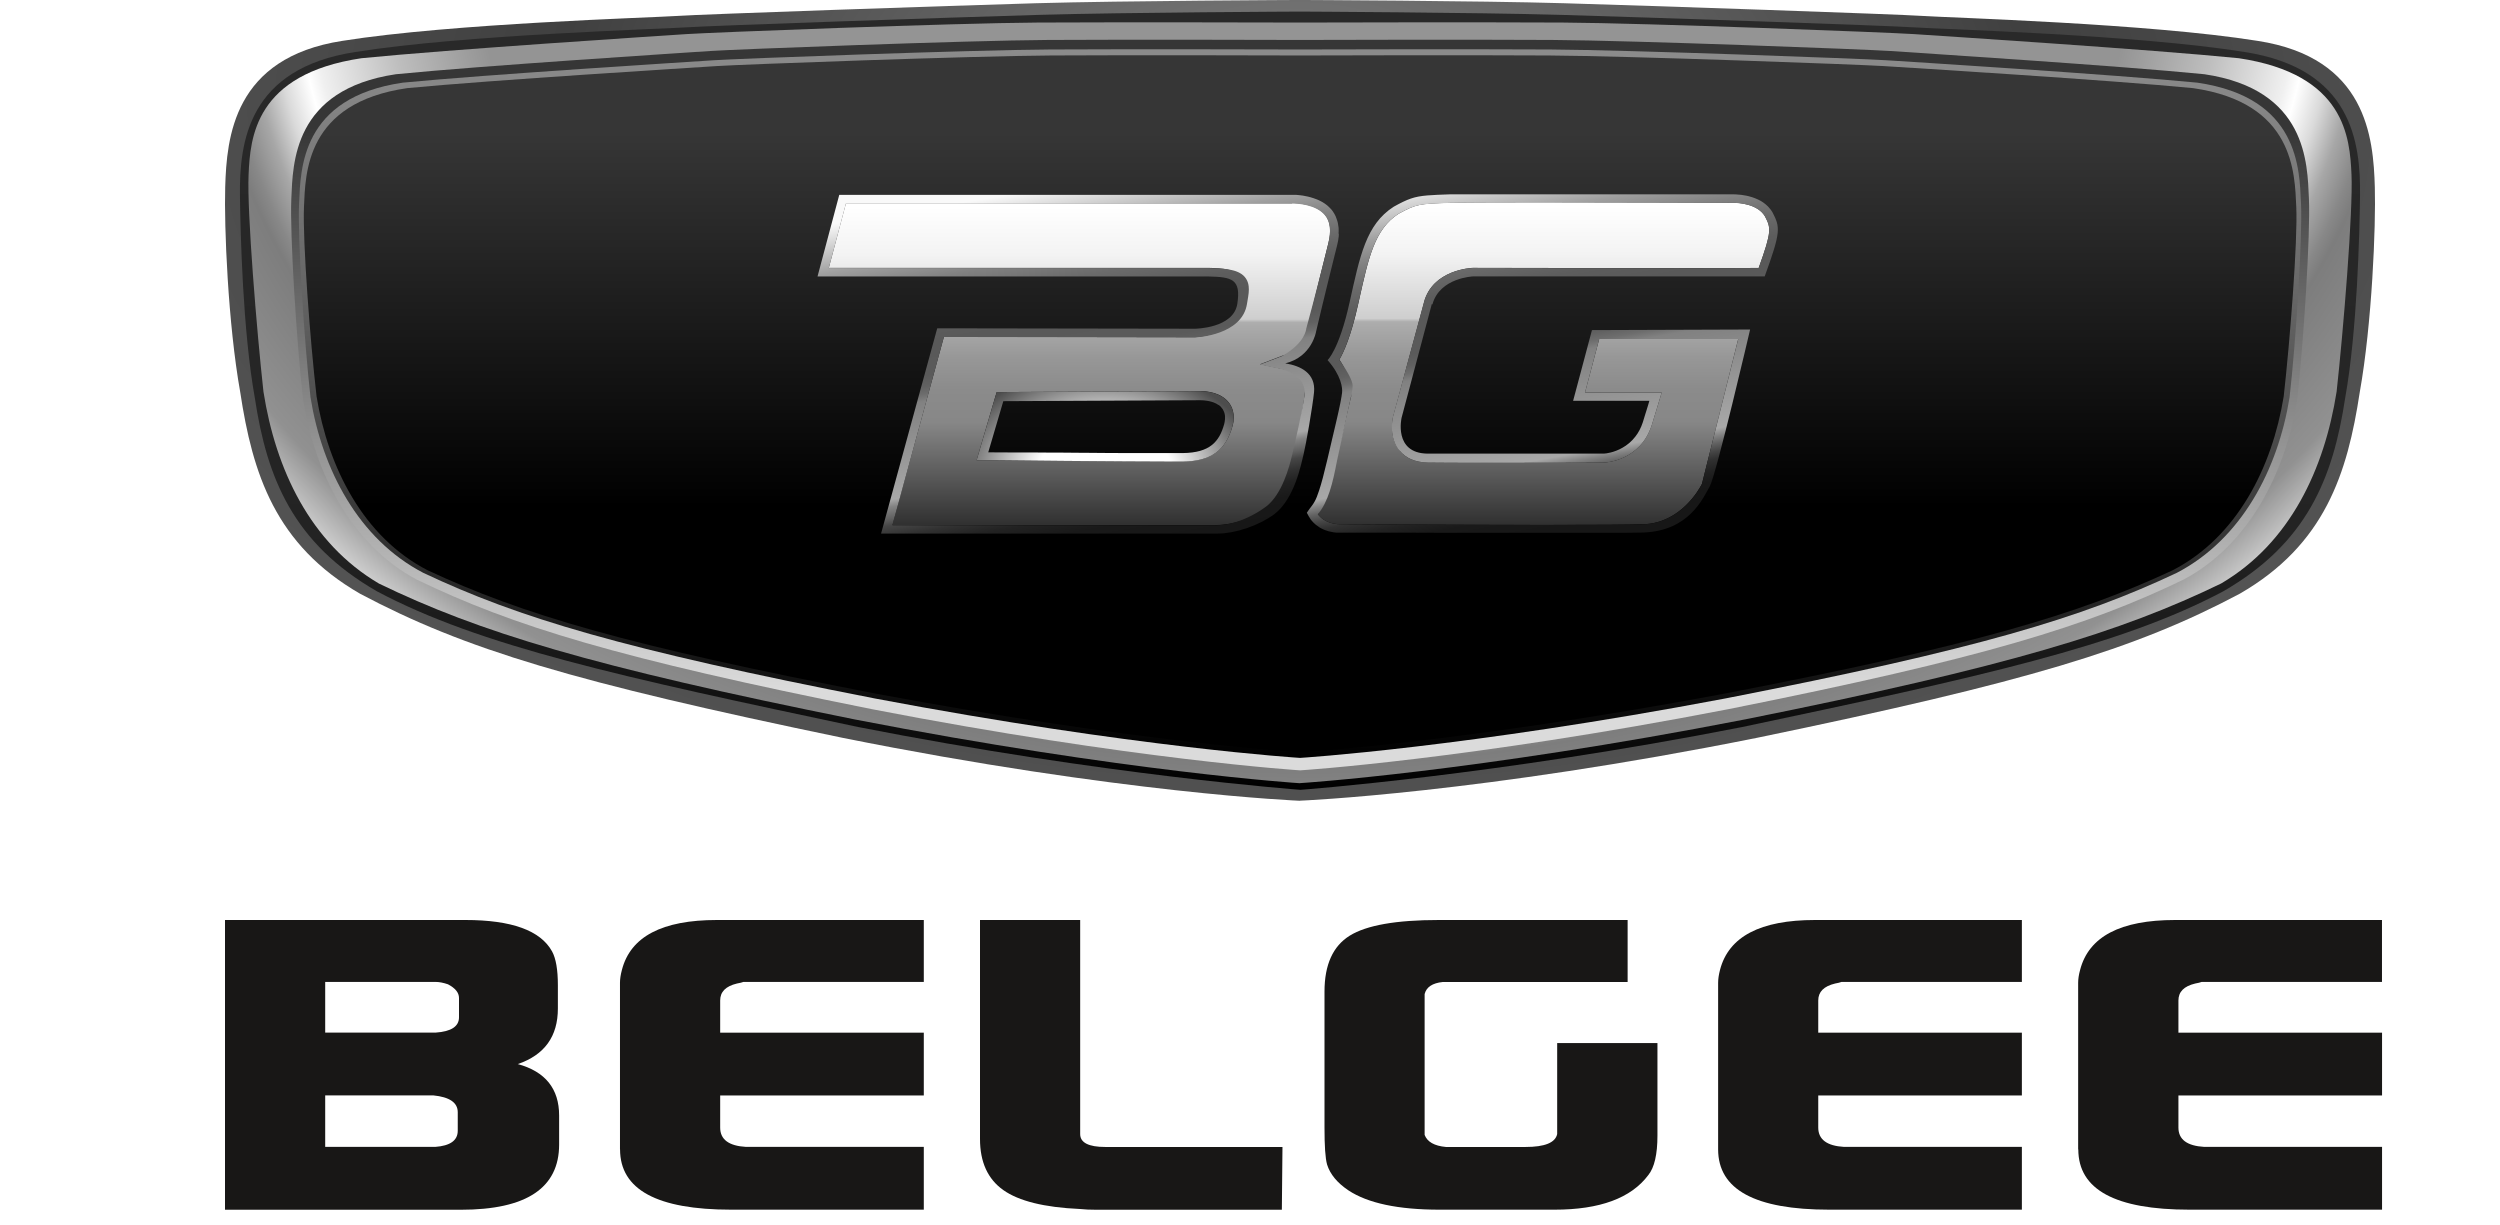 <svg width="100" height="49" viewBox="0 0 100 49" fill="none" xmlns="http://www.w3.org/2000/svg">
<rect x="0" y="0" width="100" height="49" fill="#333333" stroke="none"/>
<g clip-path="url(#clip0_101_9)">
<rect width="100" height="49" fill="white"/>
<path d="M9 36.8H18.618C20.463 36.8 21.619 37.218 22.082 38.055C22.236 38.335 22.315 38.784 22.315 39.409V40.341C22.315 41.458 21.782 42.196 20.712 42.563C21.814 42.864 22.365 43.55 22.365 44.621V45.781C22.365 47.519 21.055 48.39 18.436 48.39H9V36.8ZM13.008 39.277V41.304H17.428C18.049 41.261 18.36 41.058 18.36 40.692V39.92C18.36 39.707 18.212 39.526 17.919 39.372C17.73 39.307 17.564 39.277 17.428 39.277H13.008ZM13.008 43.815V45.876H17.406C18.008 45.833 18.31 45.618 18.31 45.23V44.489C18.31 44.104 17.982 43.879 17.328 43.815H13.008Z" fill="#181716"/>
<path d="M24.799 45.975V39.31C24.799 39.163 24.824 38.99 24.877 38.794C25.221 37.464 26.486 36.8 28.677 36.8H36.952V39.277H29.735C29.682 39.298 29.597 39.32 29.477 39.341C29.027 39.449 28.807 39.673 28.807 40.018V41.307H36.952V43.818H28.807V45.104C28.807 45.578 29.15 45.836 29.842 45.876H36.952V48.387H29.247C26.282 48.387 24.802 47.584 24.802 45.975" fill="#181716"/>
<path d="M39.2 45.556V36.8H43.207V45.362C43.207 45.707 43.544 45.879 44.215 45.879H51.299L51.274 48.39H43.853C43.614 48.39 43.387 48.381 43.182 48.359C41.769 48.295 40.752 48.042 40.131 47.602C39.511 47.162 39.2 46.482 39.2 45.559" fill="#181716"/>
<path d="M52.98 45.104V39.664C52.98 38.59 53.317 37.846 53.987 37.428C54.661 37.009 55.848 36.8 57.555 36.8H65.105V39.28H57.709C57.297 39.323 57.054 39.483 56.985 39.763V45.396C57.089 45.673 57.372 45.836 57.838 45.879H61.018C61.792 45.879 62.214 45.707 62.287 45.362V41.723H66.298V45.424C66.298 46.175 66.175 46.704 65.933 47.002C65.243 47.925 63.993 48.387 62.183 48.387H57.583C55.927 48.387 54.712 48.128 53.937 47.615C53.487 47.313 53.204 46.968 53.084 46.584C53.011 46.328 52.98 45.833 52.98 45.104Z" fill="#181716"/>
<path d="M68.725 45.975V39.31C68.725 39.163 68.75 38.99 68.801 38.794C69.147 37.464 70.413 36.8 72.601 36.8H80.875V39.277H73.659C73.608 39.298 73.523 39.32 73.404 39.341C72.954 39.449 72.73 39.673 72.73 40.018V41.307H80.875V43.818H72.73V45.104C72.73 45.578 73.076 45.836 73.763 45.876H80.875V48.387H73.171C70.205 48.387 68.725 47.584 68.725 45.975Z" fill="#181716"/>
<path d="M83.126 45.975V39.31C83.126 39.163 83.151 38.99 83.205 38.794C83.551 37.464 84.817 36.8 87.005 36.8H95.279V39.277H88.066C88.012 39.298 87.927 39.32 87.808 39.341C87.357 39.449 87.137 39.673 87.137 40.018V41.307H95.282V43.818H87.137V45.104C87.137 45.578 87.48 45.836 88.173 45.876H95.282V48.387H87.578C84.612 48.387 83.132 47.584 83.132 45.975" fill="#181716"/>
<path d="M52.002 32.027C52.002 32.027 59.193 31.738 70.292 29.51C81.061 27.283 85.402 25.976 89.592 23.748C92.994 21.789 93.898 18.939 94.391 15.683C94.88 12.95 95.038 9.037 94.993 7.487C94.936 5.489 94.658 2.305 90.306 1.635C85.919 0.934 77.905 0.707 76.917 0.638C75.928 0.569 65.961 0.229 62.552 0.129C59.143 0.029 51.998 -0.001 51.998 -0.001C51.998 -0.001 44.927 0.029 41.444 0.129C38.035 0.229 28.068 0.569 27.08 0.638C26.091 0.707 18.077 0.934 13.69 1.635C9.342 2.309 9.067 5.492 9.008 7.49C8.962 9.037 9.12 12.953 9.609 15.686C10.102 18.942 11.006 21.792 14.408 23.752C18.598 25.976 22.939 27.283 33.708 29.514C44.811 31.742 51.998 32.031 51.998 32.031L52.002 32.027Z" fill="url(#paint0_radial_101_9)"/>
<path d="M52.002 31.594C52.002 31.594 59.791 31.023 69.673 29.084C79.21 27.07 84.793 25.849 88.924 23.656C92.28 21.727 93.321 19.128 93.807 15.92C94.289 13.228 94.38 9.371 94.401 7.844C94.429 5.685 94.07 2.739 89.778 2.079C85.455 1.384 77.546 1.164 76.575 1.095C75.601 1.027 65.771 0.69 62.408 0.594C59.045 0.497 51.998 0.463 51.998 0.463C51.998 0.463 45.022 0.494 41.588 0.594C38.154 0.693 28.395 1.027 27.421 1.095C26.446 1.164 18.541 1.388 14.218 2.079C9.929 2.735 9.57 5.682 9.598 7.841C9.619 9.367 9.711 13.225 10.193 15.917C10.678 19.124 11.723 21.724 15.076 23.652C19.206 25.846 24.793 27.066 34.327 29.081C44.209 31.02 51.998 31.591 51.998 31.591L52.002 31.594Z" fill="url(#paint1_linear_101_9)"/>
<path d="M52.002 31.325C52.002 31.325 58.932 30.892 69.81 28.774C80.364 26.66 84.867 25.271 88.846 23.339C91.604 21.719 92.98 18.756 93.465 15.662C93.729 13.272 94.127 8.452 94.06 6.984C93.993 5.516 93.817 2.965 89.553 2.329C86.056 1.978 77.504 1.428 76.537 1.363C75.569 1.298 65.849 0.923 62.507 0.902C59.164 0.882 52.005 0.902 52.005 0.902C52.005 0.902 44.846 0.882 41.504 0.902C38.161 0.923 28.441 1.298 27.474 1.363C26.506 1.428 17.954 1.978 14.457 2.329C10.186 2.965 10.01 5.516 9.943 6.988C9.876 8.459 10.274 13.276 10.538 15.665C11.023 18.756 12.399 21.719 15.157 23.342C19.136 25.271 23.639 26.66 34.193 28.778C45.075 30.892 52.002 31.329 52.002 31.329V31.325Z" fill="url(#paint2_radial_101_9)"/>
<path d="M52.002 30.814C52.002 30.814 58.647 30.398 69.138 28.366C79.312 26.334 83.509 25.038 87.347 23.181C89.954 21.792 91.425 18.915 91.893 15.944C92.146 13.648 92.421 9.357 92.357 7.948C92.294 6.538 92.287 3.578 88.174 2.969C84.804 2.632 76.558 2.106 75.622 2.041C74.686 1.976 65.317 1.618 62.095 1.598C58.872 1.577 52.005 1.598 52.005 1.598C52.005 1.598 45.138 1.577 41.915 1.598C38.693 1.618 29.321 1.976 28.388 2.041C27.456 2.106 19.21 2.632 15.836 2.969C11.723 3.581 11.716 6.538 11.653 7.948C11.59 9.357 11.861 13.648 12.117 15.944C12.585 18.915 14.056 21.792 16.663 23.181C20.501 25.035 24.694 26.331 34.872 28.366C45.363 30.398 52.009 30.814 52.009 30.814H52.002Z" fill="url(#paint3_linear_101_9)"/>
<path d="M52.002 30.316C52.002 30.316 58.594 29.91 69.004 27.94C79.101 25.97 83.267 24.712 87.073 22.913C89.662 21.566 91.119 18.774 91.583 15.893C91.837 13.665 92.104 9.505 92.041 8.137C91.977 6.769 91.97 3.898 87.889 3.306C84.544 2.98 76.361 2.468 75.435 2.409C74.51 2.351 65.212 2 62.014 1.979C58.816 1.959 52.002 1.979 52.002 1.979C52.002 1.979 45.187 1.959 41.989 1.979C38.791 2 29.493 2.347 28.568 2.409C27.642 2.471 19.459 2.98 16.114 3.306C12.033 3.898 12.026 6.769 11.963 8.137C11.899 9.505 12.17 13.665 12.42 15.893C12.884 18.774 14.341 21.566 16.93 22.913C20.736 24.712 24.902 25.97 34.999 27.94C45.409 29.91 52.002 30.316 52.002 30.316Z" fill="url(#paint4_linear_101_9)"/>
<path d="M52.002 30.094C52.002 30.094 58.563 29.695 68.924 27.756C78.971 25.817 83.115 24.579 86.904 22.812C89.48 21.485 90.887 18.694 91.348 15.857C91.597 13.667 91.914 9.621 91.851 8.276C91.787 6.932 91.78 4.11 87.721 3.525C84.392 3.202 76.248 2.7 75.326 2.642C74.405 2.583 65.152 2.239 61.968 2.219C58.784 2.198 52.005 2.219 52.005 2.219C52.005 2.219 45.222 2.198 42.042 2.219C38.862 2.239 29.606 2.58 28.684 2.642C27.762 2.703 19.618 3.205 16.29 3.525C12.226 4.11 12.219 6.929 12.159 8.276C12.1 9.624 12.409 13.667 12.663 15.857C13.123 18.69 14.531 21.485 17.106 22.812C20.895 24.579 25.039 25.817 35.087 27.756C45.447 29.695 52.009 30.094 52.009 30.094H52.002Z" fill="url(#paint5_linear_101_9)"/>
<path d="M51.681 8.132H51.639H33.838L33.152 10.714H48.329C48.916 10.728 49.381 10.762 49.659 11.082C49.922 11.384 49.901 11.817 49.838 12.199C49.645 13.334 47.875 13.488 47.797 13.488L37.757 13.471L35.695 21C37.11 21 41.542 21 44.839 21C46.827 21 48.403 21 48.659 21C49.335 21 50.186 20.712 50.746 20.299C51.393 19.811 51.664 18.652 51.762 18.212C51.776 18.157 51.787 18.113 51.794 18.078C51.879 17.748 52.139 16.249 52.199 15.661C52.216 15.476 52.241 14.905 51.291 14.757L50.397 14.571L51.284 14.231C52.114 14.028 52.279 13.241 52.287 13.206C52.294 13.179 52.603 11.835 53.134 9.724C53.258 9.236 53.215 8.857 53.008 8.599C52.642 8.142 51.84 8.122 51.685 8.122L51.681 8.132ZM49.303 17.036C49.029 18.023 48.431 18.446 47.309 18.46C47.206 18.46 47.059 18.46 46.876 18.46C45.068 18.46 39.579 18.408 39.523 18.408H39.066L39.192 17.971L39.794 15.926L39.868 15.682H40.128L47.886 15.64C47.9 15.64 47.931 15.64 47.97 15.64C48.273 15.64 48.832 15.699 49.145 16.091C49.282 16.263 49.423 16.565 49.307 17.036H49.303Z" fill="url(#paint6_linear_101_9)"/>
<path d="M56.959 12.092C57.307 10.782 58.855 10.717 58.918 10.713C59.017 10.713 63.594 10.724 67.02 10.724C68.702 10.724 69.817 10.724 70.348 10.717C70.886 9.228 70.837 9.115 70.598 8.647C70.302 8.163 69.581 8.108 69.286 8.108C69.216 8.108 69.173 8.108 69.166 8.111H69.152H69.138C69.096 8.111 64.751 8.09 61.504 8.09C59.601 8.09 58.443 8.097 58.06 8.111H58.007C56.761 8.152 56.656 8.159 55.931 8.558C54.992 9.17 54.746 10.287 54.369 11.979L54.324 12.182C54.042 13.44 53.757 14.076 53.574 14.385C54.038 15.052 54.046 15.788 54.046 15.822V15.86L54.035 15.898L53.437 18.446C53.127 19.766 52.969 20.144 52.712 20.57C52.99 20.928 53.419 20.969 53.609 20.969C53.648 20.969 53.673 20.969 53.68 20.969H53.697H53.718C53.764 20.969 58.295 20.997 61.821 20.997C63.889 20.997 65.208 20.986 65.743 20.969C67.231 20.918 67.974 19.559 68.076 19.36L69.529 13.557H63.97L63.4 15.702H66.468L66.334 16.142L66.07 17.005C65.602 18.432 64.237 18.497 64.181 18.501C64.171 18.501 61.645 18.511 59.555 18.511C58.341 18.511 57.518 18.511 57.113 18.501C56.614 18.494 56.23 18.332 55.98 18.019C55.555 17.493 55.699 16.764 55.72 16.682C55.734 16.634 56.677 13.158 56.962 12.092H56.959Z" fill="url(#paint7_linear_101_9)"/>
<path d="M53.542 9.353C53.546 9.281 53.55 9.212 53.546 9.147C53.546 9.109 53.539 9.071 53.532 9.037C53.525 8.982 53.518 8.927 53.504 8.875C53.497 8.841 53.483 8.807 53.472 8.776C53.458 8.731 53.44 8.686 53.423 8.645C53.409 8.614 53.391 8.587 53.377 8.556C53.356 8.518 53.331 8.48 53.307 8.446C53.289 8.422 53.268 8.394 53.247 8.37C53.219 8.339 53.191 8.308 53.159 8.281C53.138 8.26 53.113 8.239 53.092 8.219C53.06 8.191 53.025 8.167 52.99 8.143C52.965 8.126 52.941 8.109 52.916 8.095C52.877 8.071 52.839 8.054 52.8 8.033C52.776 8.023 52.754 8.009 52.73 7.999C52.684 7.978 52.638 7.961 52.596 7.947C52.578 7.94 52.557 7.933 52.54 7.927C52.477 7.906 52.413 7.889 52.35 7.872C52.339 7.872 52.332 7.868 52.322 7.865C52.269 7.851 52.216 7.841 52.167 7.834C52.146 7.83 52.125 7.827 52.107 7.823C52.072 7.817 52.033 7.813 52.002 7.81C51.98 7.81 51.959 7.806 51.942 7.803C51.914 7.803 51.885 7.796 51.857 7.796C51.84 7.796 51.822 7.796 51.804 7.796C51.783 7.796 51.759 7.796 51.741 7.796C51.727 7.796 51.713 7.796 51.703 7.796C51.685 7.796 51.667 7.796 51.657 7.796C51.653 7.796 51.65 7.796 51.646 7.796C51.636 7.796 51.625 7.796 51.625 7.796H33.57L32.701 11.059H48.329C49.286 11.079 49.644 11.165 49.493 12.152C49.342 13.139 47.797 13.149 47.797 13.149L37.489 13.132L35.242 21.345H35.259C35.28 21.345 35.322 21.345 35.386 21.345C35.477 21.345 35.614 21.345 35.79 21.345C35.868 21.345 35.956 21.345 36.047 21.345C36.16 21.345 36.283 21.345 36.416 21.345C36.536 21.345 36.663 21.345 36.797 21.345C36.934 21.345 37.081 21.345 37.233 21.345C37.532 21.345 37.859 21.345 38.2 21.345C38.545 21.345 38.907 21.345 39.287 21.345C39.759 21.345 40.255 21.345 40.754 21.345C40.92 21.345 41.089 21.345 41.257 21.345C42.204 21.345 43.171 21.345 44.079 21.345C44.272 21.345 44.466 21.345 44.656 21.345H44.842C45.877 21.345 46.798 21.345 47.484 21.345C47.502 21.345 47.52 21.345 47.537 21.345C47.769 21.345 47.97 21.345 48.139 21.345C48.149 21.345 48.156 21.345 48.167 21.345C48.325 21.345 48.448 21.345 48.536 21.345C48.547 21.345 48.554 21.345 48.564 21.345C48.607 21.345 48.638 21.345 48.663 21.345C48.716 21.345 48.772 21.342 48.828 21.338C48.874 21.338 48.916 21.338 48.962 21.331C49.018 21.325 49.071 21.318 49.127 21.307C49.173 21.3 49.219 21.297 49.264 21.287C49.321 21.276 49.377 21.263 49.433 21.249C49.479 21.238 49.525 21.232 49.571 21.218C49.627 21.204 49.683 21.183 49.739 21.166C49.785 21.153 49.831 21.142 49.877 21.125C49.933 21.104 49.989 21.084 50.045 21.06C50.088 21.043 50.13 21.029 50.172 21.012C50.228 20.988 50.281 20.96 50.337 20.936C50.376 20.919 50.418 20.902 50.457 20.881C50.513 20.854 50.566 20.819 50.623 20.788C50.658 20.767 50.693 20.75 50.724 20.733C50.809 20.682 50.89 20.627 50.967 20.572C51.797 19.946 52.058 18.505 52.146 18.162C52.234 17.818 52.498 16.298 52.561 15.697C52.638 14.93 52.026 14.631 51.41 14.534C52.48 14.273 52.642 13.269 52.642 13.269C52.642 13.269 52.951 11.939 53.486 9.807C53.518 9.68 53.539 9.56 53.55 9.45C53.553 9.412 53.55 9.377 53.553 9.343L53.542 9.353ZM53.134 9.738C52.607 11.849 52.258 13.118 52.251 13.142C52.244 13.176 52.209 13.716 51.284 14.242L50.397 14.582L50.957 14.706C51.907 14.854 52.255 15.322 52.177 15.841C52.093 16.425 51.794 17.749 51.713 18.079C51.706 18.113 51.696 18.158 51.681 18.213C51.579 18.65 51.287 19.777 50.64 20.266C50.084 20.678 49.335 21.008 48.659 21.008C48.406 21.008 46.83 21.008 44.839 21.008C41.542 21.008 37.11 21.008 35.695 21.008L37.757 13.479L47.797 13.496C47.871 13.496 49.687 13.41 49.88 12.152C49.94 11.77 50.049 11.378 49.785 11.072C49.507 10.753 48.916 10.735 48.329 10.722H33.152L33.838 8.14H51.639H51.681C51.84 8.14 52.638 8.164 53.004 8.618C53.212 8.875 53.254 9.254 53.131 9.742L53.134 9.738Z" fill="url(#paint8_linear_101_9)"/>
<path d="M47.97 15.645C47.931 15.645 47.9 15.645 47.886 15.645L40.128 15.682H39.868L39.794 15.93L39.192 17.976L39.066 18.405H39.523C39.579 18.409 45.068 18.464 46.876 18.464C47.059 18.464 47.206 18.464 47.309 18.464C48.431 18.45 49.029 18.027 49.303 17.04C49.419 16.569 49.279 16.267 49.141 16.095C48.828 15.703 48.269 15.645 47.966 15.645H47.97ZM48.997 16.786C48.994 16.841 48.983 16.899 48.969 16.961C48.772 17.663 48.406 18.11 47.309 18.123C47.263 18.123 47.206 18.123 47.143 18.123C47.129 18.123 47.111 18.123 47.097 18.123C47.038 18.123 46.971 18.123 46.897 18.123C46.89 18.123 46.886 18.123 46.879 18.123H46.872C46.851 18.123 46.827 18.123 46.802 18.123C46.763 18.123 46.721 18.123 46.679 18.123C46.651 18.123 46.619 18.123 46.591 18.123C46.549 18.123 46.503 18.123 46.457 18.123C46.429 18.123 46.397 18.123 46.369 18.123C46.32 18.123 46.274 18.123 46.221 18.123C46.186 18.123 46.148 18.123 46.112 18.123C46.067 18.123 46.021 18.123 45.975 18.123C45.933 18.123 45.887 18.123 45.845 18.123C45.799 18.123 45.75 18.123 45.704 18.123C45.662 18.123 45.616 18.123 45.571 18.123C45.528 18.123 45.483 18.123 45.437 18.123C45.384 18.123 45.331 18.123 45.275 18.123C45.236 18.123 45.194 18.123 45.155 18.123C44.902 18.123 44.642 18.123 44.371 18.12C44.367 18.12 44.364 18.12 44.357 18.12C44.082 18.12 43.801 18.116 43.52 18.113C43.484 18.113 43.449 18.113 43.414 18.113C43.023 18.113 42.636 18.106 42.264 18.103C42.207 18.103 42.154 18.103 42.102 18.103C42.049 18.103 41.996 18.103 41.947 18.103C41.926 18.103 41.905 18.103 41.884 18.103C41.715 18.103 41.553 18.103 41.395 18.099C41.303 18.099 41.212 18.099 41.124 18.099C40.997 18.099 40.881 18.099 40.765 18.099C40.705 18.099 40.649 18.099 40.593 18.099C40.392 18.099 40.22 18.099 40.068 18.096C40.005 18.096 39.949 18.096 39.896 18.096C39.667 18.096 39.53 18.092 39.53 18.092L40.132 16.047L47.896 16.009C47.896 16.009 47.903 16.009 47.914 16.009C47.917 16.009 47.921 16.009 47.928 16.009C47.938 16.009 47.949 16.009 47.963 16.009C47.966 16.009 47.97 16.009 47.973 16.009C47.98 16.009 47.991 16.009 48.002 16.009C48.009 16.009 48.016 16.009 48.026 16.009C48.047 16.009 48.072 16.009 48.1 16.012C48.1 16.012 48.1 16.012 48.104 16.012C48.132 16.012 48.163 16.016 48.195 16.019C48.206 16.019 48.213 16.019 48.223 16.023C48.248 16.023 48.269 16.03 48.294 16.033C48.308 16.033 48.318 16.037 48.332 16.04C48.353 16.043 48.378 16.05 48.399 16.054C48.413 16.054 48.427 16.061 48.441 16.064C48.462 16.071 48.487 16.078 48.508 16.085C48.522 16.088 48.536 16.095 48.547 16.098C48.572 16.109 48.593 16.119 48.617 16.129C48.628 16.136 48.642 16.14 48.652 16.146C48.684 16.164 48.716 16.181 48.744 16.201C48.744 16.201 48.747 16.201 48.751 16.201C48.783 16.222 48.811 16.246 48.835 16.274C48.842 16.281 48.849 16.291 48.856 16.301C48.874 16.322 48.892 16.342 48.906 16.363C48.913 16.373 48.92 16.387 48.927 16.401C48.937 16.422 48.951 16.446 48.959 16.47C48.965 16.483 48.969 16.501 48.976 16.514C48.983 16.538 48.99 16.566 48.994 16.593C48.994 16.611 49.001 16.628 49.001 16.645C49.001 16.676 49.001 16.71 49.001 16.745C49.001 16.762 49.001 16.779 49.001 16.796L48.997 16.786Z" fill="url(#paint9_radial_101_9)"/>
<path d="M57.296 12.18C57.585 11.101 58.932 11.056 58.932 11.056C58.932 11.056 58.974 11.056 59.048 11.056C59.08 11.056 59.119 11.056 59.161 11.056C59.224 11.056 59.294 11.056 59.379 11.056C59.523 11.056 59.696 11.056 59.9 11.056C60.1 11.056 60.329 11.056 60.579 11.056C60.828 11.056 61.099 11.056 61.388 11.056C61.539 11.056 61.694 11.056 61.852 11.056C62.144 11.056 62.447 11.056 62.76 11.056C62.784 11.056 62.809 11.056 62.834 11.056C63.14 11.056 63.453 11.056 63.773 11.056C63.776 11.056 63.78 11.056 63.787 11.056C64.297 11.056 64.818 11.056 65.335 11.056C65.532 11.056 65.729 11.056 65.922 11.056C66.067 11.056 66.215 11.056 66.359 11.056C66.503 11.056 66.644 11.056 66.784 11.056C66.841 11.056 66.897 11.056 66.953 11.056C67.084 11.056 67.214 11.056 67.34 11.056C67.467 11.056 67.594 11.056 67.717 11.056C67.769 11.056 67.819 11.056 67.868 11.056C67.998 11.056 68.125 11.056 68.248 11.056C68.371 11.056 68.491 11.056 68.607 11.056C68.642 11.056 68.674 11.056 68.709 11.056C68.829 11.056 68.945 11.056 69.054 11.056C69.163 11.056 69.268 11.056 69.37 11.056C69.395 11.056 69.419 11.056 69.448 11.056C69.546 11.056 69.645 11.056 69.733 11.056C69.828 11.056 69.915 11.056 70 11.056C70.01 11.056 70.021 11.056 70.028 11.056C70.19 11.056 70.324 11.056 70.433 11.056C70.443 11.056 70.45 11.056 70.457 11.056C70.507 11.056 70.552 11.056 70.588 11.056C71.249 9.244 71.207 9.093 70.897 8.488C70.855 8.415 70.802 8.35 70.749 8.292C70.739 8.278 70.725 8.268 70.714 8.254C70.658 8.199 70.602 8.151 70.538 8.106C70.528 8.099 70.517 8.092 70.507 8.085C70.45 8.047 70.391 8.013 70.331 7.986C70.317 7.979 70.306 7.972 70.292 7.968C70.225 7.937 70.158 7.913 70.088 7.889C70.074 7.886 70.056 7.879 70.042 7.876C69.979 7.855 69.915 7.841 69.852 7.827C69.845 7.827 69.838 7.827 69.835 7.824C69.768 7.81 69.704 7.8 69.641 7.793C69.627 7.793 69.613 7.79 69.599 7.79C69.539 7.783 69.483 7.779 69.434 7.776C69.427 7.776 69.423 7.776 69.419 7.776C69.37 7.776 69.328 7.776 69.289 7.772C69.279 7.772 69.268 7.772 69.261 7.772C69.251 7.772 69.244 7.772 69.233 7.772C69.219 7.772 69.205 7.772 69.194 7.772C69.187 7.772 69.18 7.772 69.177 7.772C69.166 7.772 69.156 7.772 69.149 7.772H69.142C69.135 7.772 69.127 7.772 69.127 7.772C69.127 7.772 69.117 7.772 69.103 7.772C69.085 7.772 69.057 7.772 69.018 7.772C68.983 7.772 68.934 7.772 68.881 7.772C68.723 7.772 68.498 7.772 68.216 7.772C68.15 7.772 68.079 7.772 68.005 7.772C67.956 7.772 67.907 7.772 67.854 7.772C67.674 7.772 67.485 7.772 67.277 7.772C67.228 7.772 67.178 7.772 67.126 7.772C66.904 7.772 66.668 7.772 66.426 7.772C66.285 7.772 66.144 7.772 65.996 7.772C65.842 7.772 65.683 7.772 65.522 7.772C65.497 7.772 65.476 7.772 65.451 7.772C65.163 7.772 64.867 7.772 64.565 7.772C64.561 7.772 64.554 7.772 64.55 7.772C64.23 7.772 63.903 7.772 63.58 7.772C62.939 7.772 62.299 7.772 61.687 7.772C61.662 7.772 61.634 7.772 61.609 7.772C61.465 7.772 61.324 7.772 61.184 7.772C61.043 7.772 60.906 7.772 60.772 7.772C60.751 7.772 60.73 7.772 60.709 7.772C60.575 7.772 60.445 7.772 60.318 7.772C60.192 7.772 60.065 7.772 59.945 7.772C59.928 7.772 59.907 7.772 59.889 7.772C59.77 7.772 59.653 7.772 59.544 7.772C59.442 7.772 59.347 7.772 59.256 7.772C59.224 7.772 59.193 7.772 59.161 7.772C59.066 7.772 58.974 7.772 58.89 7.772C58.802 7.772 58.721 7.772 58.644 7.772C58.626 7.772 58.608 7.772 58.591 7.772C58.517 7.772 58.443 7.772 58.38 7.772C58.316 7.772 58.26 7.772 58.211 7.772C58.197 7.772 58.183 7.772 58.172 7.772C58.123 7.772 58.081 7.772 58.042 7.772C57.634 7.786 57.339 7.797 57.096 7.817C56.565 7.862 56.308 7.958 55.745 8.271C54.64 8.983 54.397 10.234 53.979 12.115C53.56 13.995 53.103 14.404 53.103 14.404C53.655 15.03 53.704 15.525 53.683 15.707C53.662 15.89 53.599 16.233 53.441 16.904C53.395 17.107 53.342 17.33 53.282 17.578C53.226 17.825 53.163 18.09 53.096 18.375C52.962 18.943 52.86 19.331 52.765 19.616C52.733 19.713 52.705 19.795 52.673 19.874C52.554 20.18 52.417 20.283 52.273 20.51C52.311 20.586 52.385 20.72 52.431 20.782C52.441 20.796 52.452 20.809 52.462 20.82C52.508 20.875 52.557 20.926 52.61 20.971C52.617 20.978 52.628 20.985 52.635 20.992C52.681 21.029 52.73 21.064 52.779 21.095C52.79 21.102 52.797 21.108 52.807 21.112C52.86 21.143 52.916 21.17 52.969 21.191C52.98 21.195 52.994 21.201 53.004 21.205C53.057 21.225 53.11 21.243 53.159 21.256H53.166C53.219 21.27 53.272 21.28 53.317 21.287C53.328 21.287 53.338 21.291 53.349 21.294C53.395 21.301 53.437 21.305 53.476 21.308C53.483 21.308 53.486 21.308 53.493 21.308C53.528 21.308 53.56 21.308 53.588 21.308C53.595 21.308 53.602 21.308 53.606 21.308C53.634 21.308 53.659 21.308 53.676 21.308C53.68 21.308 53.683 21.308 53.687 21.308C53.697 21.308 53.708 21.308 53.708 21.308C53.708 21.308 53.746 21.308 53.824 21.308C53.901 21.308 54.01 21.308 54.151 21.308C54.292 21.308 54.464 21.308 54.661 21.308C54.756 21.308 54.862 21.308 54.967 21.308C54.971 21.308 54.974 21.308 54.978 21.308C55.09 21.308 55.21 21.308 55.337 21.308C55.498 21.308 55.667 21.308 55.843 21.308C56.058 21.308 56.287 21.308 56.522 21.308C56.554 21.308 56.589 21.308 56.621 21.308C56.881 21.308 57.156 21.308 57.434 21.311C57.486 21.311 57.542 21.311 57.595 21.311C57.733 21.311 57.87 21.311 58.007 21.311C58.158 21.311 58.309 21.311 58.461 21.311C58.51 21.311 58.563 21.311 58.612 21.311C58.907 21.311 59.21 21.311 59.509 21.311C59.544 21.311 59.58 21.311 59.615 21.311C59.931 21.311 60.251 21.311 60.565 21.311C60.593 21.311 60.617 21.311 60.645 21.311C60.807 21.311 60.966 21.311 61.124 21.311C61.275 21.311 61.423 21.311 61.571 21.311C61.609 21.311 61.652 21.311 61.69 21.311C61.838 21.311 61.989 21.311 62.134 21.311C62.271 21.311 62.408 21.311 62.542 21.311C62.584 21.311 62.63 21.311 62.672 21.311C62.809 21.311 62.95 21.311 63.08 21.311C63.217 21.311 63.351 21.311 63.484 21.311C63.509 21.311 63.537 21.311 63.562 21.311C63.692 21.311 63.819 21.311 63.942 21.311C64.061 21.311 64.178 21.311 64.29 21.311C64.318 21.311 64.343 21.311 64.371 21.311C64.48 21.311 64.589 21.311 64.688 21.311C64.786 21.311 64.881 21.311 64.973 21.311C64.997 21.311 65.022 21.311 65.046 21.311C65.135 21.311 65.219 21.311 65.296 21.308C65.374 21.308 65.441 21.308 65.507 21.305C65.525 21.305 65.543 21.305 65.56 21.305C65.624 21.305 65.683 21.305 65.733 21.301C67.566 21.236 68.121 19.926 68.385 19.465C68.649 19.005 70.004 13.181 70.004 13.181L63.678 13.204L63.302 14.617L62.925 16.031H65.975C65.975 16.031 65.975 16.031 65.93 16.185C65.915 16.237 65.894 16.306 65.866 16.395C65.849 16.457 65.828 16.526 65.799 16.608C65.775 16.691 65.747 16.787 65.712 16.893C65.638 17.12 65.536 17.306 65.419 17.457C65.265 17.66 65.085 17.805 64.909 17.904C64.867 17.928 64.821 17.952 64.779 17.973C64.695 18.014 64.61 18.045 64.536 18.069C64.498 18.08 64.463 18.09 64.427 18.1C64.361 18.117 64.301 18.128 64.255 18.135C64.185 18.145 64.146 18.145 64.146 18.145C64.146 18.145 64.132 18.145 64.107 18.145C64.086 18.145 64.055 18.145 64.016 18.145C63.981 18.145 63.942 18.145 63.896 18.145C63.805 18.145 63.692 18.145 63.558 18.145C63.46 18.145 63.351 18.145 63.231 18.145C62.953 18.145 62.63 18.145 62.274 18.145C62.06 18.145 61.831 18.145 61.599 18.145C61.557 18.145 61.514 18.145 61.472 18.145C61.36 18.145 61.247 18.145 61.135 18.145C61.025 18.145 60.916 18.145 60.804 18.145C60.755 18.145 60.702 18.145 60.653 18.145C60.41 18.145 60.167 18.145 59.928 18.145C59.801 18.145 59.678 18.145 59.551 18.145H59.502C59.136 18.145 58.781 18.145 58.461 18.145C58.429 18.145 58.397 18.145 58.369 18.145C58.295 18.145 58.221 18.145 58.151 18.145C58.123 18.145 58.095 18.145 58.067 18.145C57.877 18.145 57.701 18.145 57.546 18.145C57.528 18.145 57.514 18.145 57.497 18.145C57.434 18.145 57.377 18.145 57.321 18.145C57.307 18.145 57.289 18.145 57.275 18.145C57.212 18.145 57.148 18.145 57.096 18.145C55.727 18.124 56.065 16.704 56.065 16.704C56.065 16.704 56.983 13.242 57.272 12.163L57.296 12.18ZM55.98 18.021C56.234 18.331 56.614 18.492 57.113 18.503C57.518 18.509 58.341 18.513 59.555 18.513C61.645 18.513 64.167 18.503 64.181 18.503C64.237 18.503 65.602 18.434 66.07 17.007L66.334 16.144L66.468 15.704H63.4L63.97 13.559H69.529L68.076 19.362C67.974 19.565 67.228 20.919 65.743 20.971C65.205 20.992 63.886 20.998 61.821 20.998C58.295 20.998 53.764 20.971 53.718 20.971H53.697H53.68C53.673 20.971 53.648 20.971 53.609 20.971C53.423 20.971 52.99 20.93 52.712 20.572C53.124 20.087 53.31 19.328 53.476 18.451L54.042 15.862C54.042 15.862 54.091 15.642 54.105 15.48C54.119 15.319 54.035 15.054 53.571 14.387C53.754 14.078 54.038 13.438 54.32 12.183L54.366 11.981C54.742 10.289 54.992 9.172 55.928 8.56C56.649 8.161 56.758 8.158 58.003 8.116H58.056C58.436 8.103 59.593 8.096 61.5 8.096C64.748 8.096 69.092 8.116 69.135 8.116H69.149H69.163C69.17 8.116 69.212 8.113 69.282 8.113C69.578 8.113 70.299 8.164 70.594 8.653C70.834 9.12 70.883 9.23 70.345 10.722C69.814 10.726 68.698 10.729 67.017 10.729C63.594 10.729 59.013 10.719 58.915 10.719C58.848 10.719 57.303 10.784 56.955 12.098C56.67 13.163 55.727 16.639 55.713 16.687C55.696 16.77 55.548 17.499 55.974 18.025L55.98 18.021Z" fill="url(#paint10_linear_101_9)"/>
</g>
<defs>
<radialGradient id="paint0_radial_101_9" cx="0" cy="0" r="1" gradientUnits="userSpaceOnUse" gradientTransform="translate(51.672 4.597) rotate(90.727) scale(32.654 55.802)">
<stop stop-color="#808080"/>
<stop offset="0.53" stop-color="#404040"/>
<stop offset="0.74" stop-color="#4C4C4C"/>
<stop offset="0.98" stop-color="#575757"/>
</radialGradient>
<linearGradient id="paint1_linear_101_9" x1="52.002" y1="31.594" x2="52.002" y2="0.459" gradientUnits="userSpaceOnUse">
<stop/>
<stop offset="0.07" stop-color="#0C0C0C"/>
<stop offset="0.19" stop-color="#1A1A1A"/>
<stop offset="0.33" stop-color="#232323"/>
<stop offset="0.55" stop-color="#262626"/>
<stop offset="0.98" stop-color="#292929"/>
</linearGradient>
<radialGradient id="paint2_radial_101_9" cx="0" cy="0" r="1" gradientUnits="userSpaceOnUse" gradientTransform="translate(52.12 -1.924) rotate(89.836) scale(38.777 52.775)">
<stop offset="0.63" stop-color="#949494"/>
<stop offset="0.65" stop-color="#9F9F9F"/>
<stop offset="0.7" stop-color="#BEBEBE"/>
<stop offset="0.76" stop-color="#F0F0F0"/>
<stop offset="0.77" stop-color="white"/>
<stop offset="0.79" stop-color="#DADADA"/>
<stop offset="0.81" stop-color="#A7A7A7"/>
<stop offset="0.83" stop-color="#888888"/>
<stop offset="0.84" stop-color="#7D7D7D"/>
<stop offset="0.92" stop-color="#919191"/>
<stop offset="1" stop-color="white"/>
</radialGradient>
<linearGradient id="paint3_linear_101_9" x1="52.002" y1="30.814" x2="52.002" y2="1.591" gradientUnits="userSpaceOnUse">
<stop offset="0.11" stop-color="#DBDBDB"/>
<stop offset="0.88" stop-color="#363636"/>
</linearGradient>
<linearGradient id="paint4_linear_101_9" x1="51.815" y1="34.101" x2="52.054" y2="-0.19" gradientUnits="userSpaceOnUse">
<stop offset="0.11"/>
<stop offset="0.41" stop-color="#3C3C3C"/>
<stop offset="0.68" stop-color="#6A6A6A"/>
<stop offset="0.88" stop-color="#868686"/>
<stop offset="1" stop-color="#919191"/>
</linearGradient>
<linearGradient id="paint5_linear_101_9" x1="52.002" y1="2.841" x2="52.002" y2="25.154" gradientUnits="userSpaceOnUse">
<stop offset="0.11" stop-color="#363636"/>
<stop offset="0.78"/>
</linearGradient>
<linearGradient id="paint6_linear_101_9" x1="43.178" y1="8.132" x2="43.178" y2="21.007" gradientUnits="userSpaceOnUse">
<stop offset="0.01" stop-color="white"/>
<stop offset="0.16" stop-color="#F3F3F3"/>
<stop offset="0.36" stop-color="#CECECE"/>
<stop offset="0.37" stop-color="#AEAEAE"/>
<stop offset="0.38" stop-color="#ABABAB"/>
<stop offset="0.48" stop-color="#979797"/>
<stop offset="0.58" stop-color="#8B8B8B"/>
<stop offset="0.68" stop-color="#878787"/>
<stop offset="1" stop-color="#303030"/>
</linearGradient>
<linearGradient id="paint7_linear_101_9" x1="61.743" y1="8.094" x2="61.743" y2="20.997" gradientUnits="userSpaceOnUse">
<stop offset="0.01" stop-color="white"/>
<stop offset="0.16" stop-color="#F3F3F3"/>
<stop offset="0.36" stop-color="#CECECE"/>
<stop offset="0.37" stop-color="#AEAEAE"/>
<stop offset="0.38" stop-color="#ABABAB"/>
<stop offset="0.48" stop-color="#979797"/>
<stop offset="0.58" stop-color="#8B8B8B"/>
<stop offset="0.68" stop-color="#878787"/>
<stop offset="1" stop-color="#303030"/>
</linearGradient>
<linearGradient id="paint8_linear_101_9" x1="42.661" y1="7.411" x2="45.053" y2="21.827" gradientUnits="userSpaceOnUse">
<stop stop-color="#F9F9F9"/>
<stop offset="0.07" stop-color="#C9C9C9"/>
<stop offset="0.13" stop-color="#A0A0A0"/>
<stop offset="0.19" stop-color="#818181"/>
<stop offset="0.25" stop-color="#6B6B6B"/>
<stop offset="0.31" stop-color="#5D5D5D"/>
<stop offset="0.36" stop-color="#595959"/>
<stop offset="0.45" stop-color="#5A5A5A"/>
<stop offset="0.48" stop-color="#616161"/>
<stop offset="0.5" stop-color="#6D6D6D"/>
<stop offset="0.52" stop-color="#818181"/>
<stop offset="0.77" stop-color="#A8A8A8"/>
<stop offset="0.79" stop-color="#838383"/>
<stop offset="0.82" stop-color="#626262"/>
<stop offset="0.84" stop-color="#464646"/>
<stop offset="0.87" stop-color="#313131"/>
<stop offset="0.9" stop-color="#222222"/>
<stop offset="0.94" stop-color="#191919"/>
<stop offset="1" stop-color="#171717"/>
</linearGradient>
<radialGradient id="paint9_radial_101_9" cx="0" cy="0" r="1" gradientUnits="userSpaceOnUse" gradientTransform="translate(44.227 19.025) rotate(-88.966) scale(4.456 6.201)">
<stop offset="0.44" stop-color="white"/>
<stop offset="1" stop-color="#4D4D4D"/>
</radialGradient>
<linearGradient id="paint10_linear_101_9" x1="60.178" y1="6.676" x2="62.805" y2="21.357" gradientUnits="userSpaceOnUse">
<stop stop-color="#F9F9F9"/>
<stop offset="0.07" stop-color="#C9C9C9"/>
<stop offset="0.13" stop-color="#A0A0A0"/>
<stop offset="0.19" stop-color="#818181"/>
<stop offset="0.25" stop-color="#6B6B6B"/>
<stop offset="0.31" stop-color="#5D5D5D"/>
<stop offset="0.36" stop-color="#595959"/>
<stop offset="0.45" stop-color="#5A5A5A"/>
<stop offset="0.48" stop-color="#616161"/>
<stop offset="0.5" stop-color="#6D6D6D"/>
<stop offset="0.52" stop-color="#818181"/>
<stop offset="0.79" stop-color="#A8A8A8"/>
<stop offset="0.81" stop-color="#828282"/>
<stop offset="0.83" stop-color="#616161"/>
<stop offset="0.85" stop-color="#464646"/>
<stop offset="0.87" stop-color="#313131"/>
<stop offset="0.9" stop-color="#222222"/>
<stop offset="0.93" stop-color="#191919"/>
<stop offset="0.98" stop-color="#171717"/>
</linearGradient>
<clipPath id="clip0_101_9">
<rect width="100" height="49" fill="white"/>
</clipPath>
</defs>
</svg>
